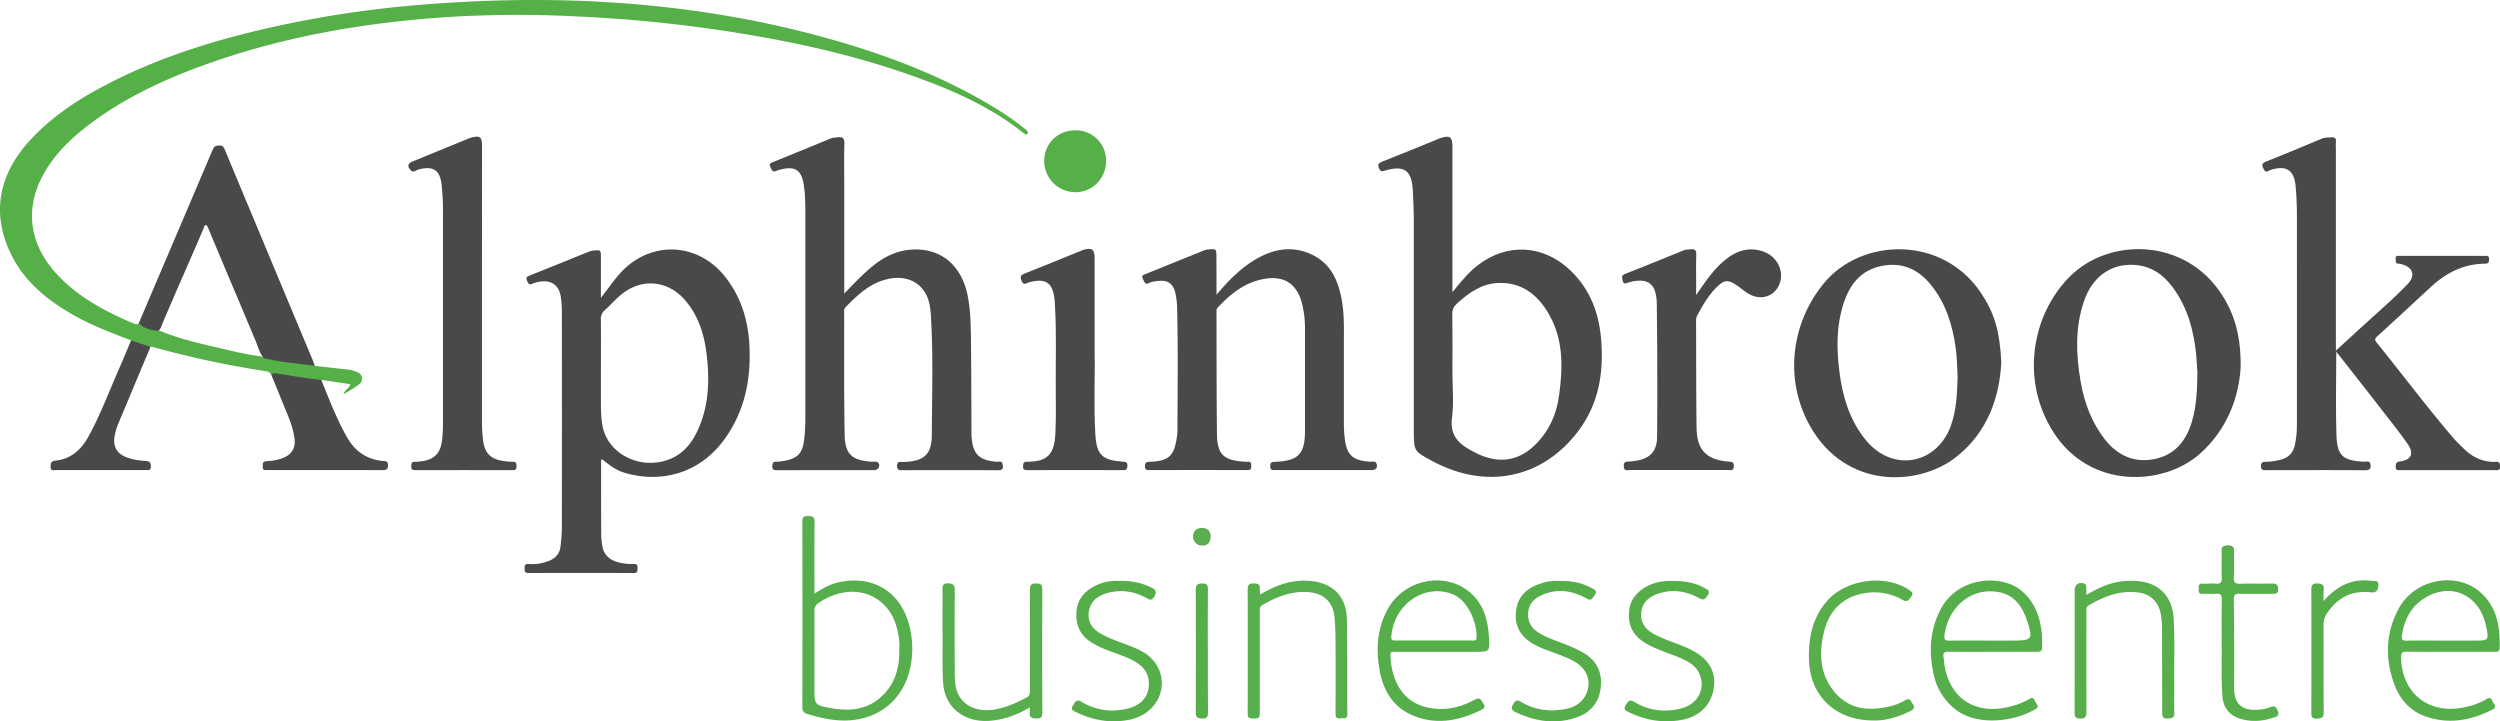 <svg xmlns="http://www.w3.org/2000/svg" viewBox="0 0 1975.73 570.1"><defs><style>.cls-1{fill:#494949;}.cls-2{fill:#54b047;}.cls-3{fill:#57ae4c;}.cls-4{fill:#56ae4b;}.cls-5{fill:#58ae4d;}.cls-6{fill:#57ae4b;}.cls-7{fill:#56ae4a;}.cls-8{fill:#56ae49;}.cls-9{fill:#57ae4a;}.cls-10{fill:#56af4a;}.cls-11{fill:#54af49;}.cls-12{fill:#5aae4e;}</style></defs><g id="Layer_2" data-name="Layer 2"><g id="Layer_1-2" data-name="Layer 1"><path class="cls-1" d="M592.23,272.34c-1.05-19.38-6.55-37.17-18.51-52.79-21.78-28.45-60-30-83.88-3.33-5.34,6-9.71,12.65-14.94,19.07V204c0-6.6,0-6.61-6.63-5.88a9.26,9.26,0,0,0-2.39.57c-15.87,6.4-31.71,12.88-47.62,19.18-2.3.91-2.64,1.78-1.7,4s1.52,3.53,4.21,2.33a23.92,23.92,0,0,1,5.76-1.56c9.16-1.54,15.31,2.74,16.69,12a92.63,92.63,0,0,1,.84,13.43q.07,83.92,0,167.87A151.63,151.63,0,0,1,443,431.78c-.63,5.88-4.19,9.61-9.6,11.65a36.56,36.56,0,0,1-15.69,2.3c-3-.21-3.11,1.26-3.12,3.56s.35,3.58,3.22,3.57q41.47-.17,82.95,0c3,0,3-1.48,3.07-3.7s-.23-3.58-3.14-3.48a40.78,40.78,0,0,1-12.85-1.51c-6.87-2-11.1-6.45-12-13.7a62.16,62.16,0,0,1-.7-7.45q-.14-29.72-.1-59.44c0-.18.44-.36.79-.63,5.22,4.06,10.33,8.35,16.82,10.38,26.68,8.37,59.25,3.07,80.57-27.14C588.91,323.9,593.66,299,592.23,272.34ZM552.74,337c-5.39,13.1-13.61,23.64-28.21,27.42-21.49,5.58-43.75-6.74-48.12-26.74-1.32-6-1.46-12.21-1.49-18.36-.06-9.82,0-19.65,0-29.47,0-12.49.09-25-.06-37.46a8.61,8.61,0,0,1,2.89-7c4.26-4,8.17-8.32,12.59-12.09,16.45-14,37.84-12,51.68,4.64,9.68,11.66,14.23,25.41,16.17,40.14C560.79,298.11,560.57,318,552.74,337Z"></path><path class="cls-2" d="M812,105.67c-1.28,1.56-2.69-.22-3.79-1.08C780.9,83.07,749.38,69.73,716.9,58.44c-45.53-15.83-92.44-26-140-33.41A1130.47,1130.47,0,0,0,452.74,12.84a899.25,899.25,0,0,0-95.88.44c-68.6,4.28-135.77,15.86-200.42,39.91-30.56,11.36-59.75,25.4-85.88,45.19C58.29,107.67,47.05,118.07,38.43,131c-19.64,29.36-17.23,60.32,6.93,86.14,16.86,18,38.18,29.22,60.61,38.62a3.32,3.32,0,0,0,3.7-.33,117.9,117.9,0,0,0,15.18,5.48,5.18,5.18,0,0,0,.53.14l.37.1c14.45,6.14,29.67,9.74,44.88,13.26,12.24,2.83,24.42,6,37,7.39.24,0,.49.06.73.08l.93.1c11.21,1.87,22.4,3.95,33.75,4.78a11.6,11.6,0,0,1,5.82,2.39l26.77,3a7.94,7.94,0,0,1,2,.29c3.29,1.33,7.71,1.58,8.41,6,.66,4.18-3.06,5.95-5.89,7.89-2.58,1.76-5.33,3.27-8.65,5.28.91-3.75,4.47-4.6,5.38-8l-22.94-3.39c-1.69,1.41-3.66,1.31-5.66,1-11.29-1.65-22.55-3.5-33.85-5.09a5.21,5.21,0,0,0-3.85-2.68,771.18,771.18,0,0,1-90.08-19.3,5.31,5.31,0,0,0-1.49,0c-5.72.07-11-1.23-15.34-5.15-16.49-6.22-32.95-12.49-48.2-21.51C36,236,19.14,222,8.93,201.33c-15.69-31.67-10.61-62.7,14.56-90.2,15.47-16.91,34-29.82,54-40.72C123.77,45.12,173.7,30.18,225,19.3A862.08,862.08,0,0,1,336.6,3.45C385.81-.4,435.05-1.24,484.36,2c55,3.61,109.11,12,162.29,26.28C696,41.54,743.68,59.08,787.45,86a205.31,205.31,0,0,1,22.84,16.08C811.37,103,813.24,104.21,812,105.67Z"></path><path class="cls-1" d="M1265.48,269.49c-1.59-21.39-8.46-40.54-24.42-55.8-21.33-20.39-50.19-22-73.41-3.88-7.35,5.74-13.21,12.9-19.81,21.1V116c0-7.91-1.89-9.26-9.64-6.87-.79.25-1.53.64-2.3,1-14.48,5.88-28.92,11.86-43.47,17.55-3.18,1.25-3.91,2.34-2.46,5.61,1.22,2.75,2.49,2.14,4.56,1.53,15.22-4.48,21.17-.27,22,15.59.4,7.31.77,14.63.78,21.95q.09,83.73,0,167.45c0,16.73,0,16.73,14.87,24.7,42.57,22.8,87,13.61,115.24-24C1263.34,319.34,1267.38,295.09,1265.48,269.49Zm-33.41,43.41c-1.94,14-7.28,26.46-17.14,36.9-13,13.83-28.35,17.14-45.78,9.5-2-.87-3.87-1.91-5.79-2.9-10.62-5.54-17.71-12.4-15.84-26.33,1.58-11.77.33-23.92.32-35.9,0-15.31.15-30.62-.1-45.93-.06-3.73,1.2-6.08,3.84-8.48,9.4-8.59,19.58-15.73,32.81-16.14,19-.6,31.62,10.09,40.22,25.57C1235.73,269.21,1235.1,291.06,1232.07,312.9Z"></path><path class="cls-1" d="M667.1,232.12c8.38-8.68,15.66-16.44,24.07-23,11.06-8.66,23.52-13.19,37.63-11.68,18.81,2,31.75,15.29,35.92,36.19,2.42,12.16,2.5,24.5,2.64,36.81.28,24.31.27,48.64.38,73,0,.5,0,1,.07,1.49.9,13.87,5.88,18.83,19.76,20,1.6.14,4.18-1,4.68,1.48s1.27,5.26-3.37,5.23c-25.33-.18-50.66-.11-76-.05-2.52,0-4-.26-3.92-3.43,0-2.94,1.37-3.32,3.67-3.1a13.35,13.35,0,0,0,2,0c15.67-.58,21.74-5.94,21.79-21.52.11-31.63,1.19-63.29-.79-94.91a59.39,59.39,0,0,0-1.11-8.41c-3.27-15.63-16.53-23.44-33-19.68-14.06,3.21-23.91,12.6-33.48,22.45a4.19,4.19,0,0,0-.89,3.26c.07,32.49-.24,65,.39,97.46.3,15.52,6,20.23,21.59,21.19,1.73.11,3.86-.65,5.12,1.05,1.68,2.29-.3,5.6-3.31,5.6-25.67,0-51.33,0-77,.05-2.36,0-3.65-.29-3.59-3.17.05-2.53.72-3.69,3.33-3.51a15.87,15.87,0,0,0,3-.26c14-1.8,17.92-5.85,19.15-20.06.36-4.14.61-8.29.61-12.44q.06-79.73,0-159.46c0-9.3.18-18.67-1.45-27.88-1.85-10.49-7.1-13.63-17.54-10.95a22.52,22.52,0,0,0-3.83,1.13c-3.32,1.52-3.8-1-4.82-3.1-1.19-2.45.2-3,2.09-3.81q22.88-9.28,45.7-18.7c1.73-.71,3.57-.63,5.37-.88,4-.54,5.46.74,5.35,5-.31,11.33-.11,22.66-.11,34v84.64Z"></path><path class="cls-1" d="M1846.32,278c0,22.77-.52,44.26.17,65.71.53,16.61,5.08,20.27,21.83,21.18,1.73.09,4.32-1.08,4.94,1.77.73,3.3-.08,5-4.25,5-20.66-.23-41.33-.11-62-.11-5.5,0-11-.07-16.5.05-2.38,0-3.63-.35-3.64-3.21,0-2.69.9-3.36,3.42-3.43a52.48,52.48,0,0,0,12.32-1.7c6.08-1.62,9.67-5.47,11-11.59a74.41,74.41,0,0,0,1.62-16.35q.06-82,0-163.95c0-8-.25-16-1-23.95-1.18-13.17-7.44-17.06-20-13.06-1.57.5-3.34,2.72-5-.3s-2.42-4.84,1.9-6.52c14.7-5.74,29.24-11.92,43.81-18,2.42-1,4.88-.78,7.36-1,2.74-.22,4.08.57,3.73,3.55a43.86,43.86,0,0,0,0,5v160l20.11-18.42c12.27-11.24,24.93-22.07,36.51-34.05,6.52-6.75,4.44-13.43-4.67-15.79a6.46,6.46,0,0,0-1.94-.43c-3.25.21-2.61-2.06-2.74-4-.19-2.85,1.82-2.18,3.33-2.18q33.5,0,67,0c1.88,0,3.54-.31,3.48,2.66,0,2.55-.62,3.49-3.28,3.51-16.5.15-30.25,6.93-42.17,17.89-14.34,13.18-28.56,26.48-43,39.56-2,1.82-2,2.86-.47,4.78,20.42,25.23,39.84,51.26,61,75.9,2.16,2.52,4.64,4.76,7,7.15,7.17,7.4,15.72,11.72,26.2,11.32,3.13-.13,3.35,1.22,3.42,3.76.07,2.75-1.29,2.81-3.35,2.81q-37.74-.06-75.49,0c-1.8,0-3.74.44-3.64-2.55.07-2.31,0-3.81,3.16-4.28,9.37-1.4,11.62-6.29,6-14.23C1895.09,340,1887,330,1879.16,319.86c-9.28-12-18.66-23.87-28-35.8C1849.75,282.28,1848.33,280.51,1846.32,278Z"></path><path class="cls-1" d="M961.39,232.88c10.13-11.95,20-21.79,32.38-28.75,13.67-7.69,28-9.88,42.55-3.13,16.06,7.43,21.85,21.92,24.41,38.16,1.71,10.89,1.31,21.91,1.33,32.89,0,21,0,42,0,63a104.38,104.38,0,0,0,.58,10.45c1.47,14.11,6.15,18.48,20.32,19.39,1.62.11,3.81-.85,4.78,1.32,1.35,3-.27,5.29-3.69,5.29q-38,0-76,0c-2.21,0-4.21.38-4.19-3.13,0-3.16,1.41-3.31,3.91-3.41,18.28-.68,23.54-6.2,23.55-24.51q0-40.72,0-81.45a81.3,81.3,0,0,0-2.15-18.31c-3.81-16.28-14.17-23.18-30.55-20.19-15,2.75-26.11,11.82-36.22,22.5-1.22,1.29-1,2.76-1,4.2.07,32,0,64,.36,95.95.18,15.83,5.22,20.61,21,21.65a15,15,0,0,0,3,.17c3-.44,3,1.28,3.11,3.54.08,2.48-.84,3-3.16,3q-38.49-.1-77,0c-2.13,0-3.8.08-3.82-3s1.1-3.44,3.77-3.55c15-.59,19.19-4.45,21.4-19.4a34.53,34.53,0,0,0,.46-5c.14-32.31.5-64.63-.24-96.94a59.46,59.46,0,0,0-1.26-11.38c-1.88-8.47-6.19-11.28-14.83-10.08-2,.28-4.11.45-5.8,1.36-3.63,1.95-3.91-.74-5.09-2.91-1.58-2.9.37-3.37,2.27-4.14q22.65-9.15,45.31-18.31a12.56,12.56,0,0,1,3.3-.95c7.13-.72,7.14-.7,7.15,6.44C961.4,212.92,961.39,222.19,961.39,232.88Z"></path><path class="cls-1" d="M1565.57,231.5c-30.58-45.67-94.43-43.66-124.07-7.77-25.79,31.21-32,76-10.86,113.31,28.45,50,85.75,47.36,115.28,24.14,25.75-20.25,34.4-48.62,35.7-75.05C1580.4,260.89,1575.72,246.65,1565.57,231.5Zm-23.78,104.83c-11,30.64-45.65,37.09-66.66,12.16-12.61-15-18.42-33.05-21.1-52.06s-3.09-38.2,3-56.84c4.87-15,13.8-26.21,30.14-29.45,16-3.16,28.8,2.61,38.8,14.94,11.79,14.54,17.1,31.73,19.62,50,1,7.61,1.19,15.26,1.48,22.91C1546.67,310.94,1546.25,323.9,1541.79,336.33Z"></path><path class="cls-1" d="M1756,233c-28.93-45.12-89.46-45.86-120.81-13.89-29.84,30.44-38.43,82.07-12.18,122.77,29.16,45.2,86.93,42.13,115.57,16.73,22.26-19.76,30.85-45.75,32.19-68.34C1771,265.47,1766,248.6,1756,233Zm-24.09,101.27c-4.59,14.7-13.61,25.33-29.11,28.5-16,3.27-29.15-2.66-39.15-15.3-10.68-13.49-16.46-29.23-19.35-46-3.66-21.19-4.43-42.42,2.55-63.17,6.43-19.15,20.75-29.72,39-29,13.67.56,23.83,7.53,31.65,18.33,11.37,15.71,16.27,33.67,18.1,52.65.44,4.47.64,9,1,14C1736.43,307.46,1736.05,321.1,1731.92,334.29Z"></path><path class="cls-1" d="M380.9,227.58q0,53.47,0,106.94a119.07,119.07,0,0,0,.81,12.94c1.16,10.55,6,15.49,16.37,16.88a38.87,38.87,0,0,0,7,.54c2.95-.15,3,1.43,3.1,3.68.09,2.56-1,3-3.26,3q-38.24-.09-76.47,0c-2.07,0-3.52-.17-3.42-2.88.08-2.25.13-4,3.1-3.68a13.17,13.17,0,0,0,2.49-.18c12.56-1,17.81-6.13,18.93-18.66.33-3.65.52-7.31.53-11q0-82.95,0-165.91A201.12,201.12,0,0,0,349,145.82c-1.38-11.69-7-14.94-18.47-11.82-1.8.49-3.71,2.81-5.87.58-3-3.11-2.5-5.36,1.61-7.05q21.67-8.9,43.36-17.76a21.8,21.8,0,0,1,2.32-.9c7.47-2,9-.84,9,6.78Z"></path><path class="cls-1" d="M1340.38,233.23C1347.5,223,1354,213,1363.5,205.31c8.3-6.72,17.57-10.12,28.33-7.09,11.1,3.12,17.74,13.69,15.18,24s-12.72,15.38-22.52,11.24c-4.53-1.91-8-5.3-12-8-7-4.64-9.84-4.34-15.73,1.43-6.64,6.5-11.14,14.46-15.5,22.52a8.73,8.73,0,0,0-.86,4.35c.12,28.14,0,56.29.4,84.44.24,17.44,7.7,25,25.08,26.6,2.27.22,4.45-.18,4.34,3.59-.12,4-2.57,3.07-4.7,3.07q-38.73,0-77.48,0c-2,0-4.63,1.14-4.78-3s2.34-3.49,4.72-3.72c1.82-.17,3.63-.42,5.43-.71,10.55-1.69,16-7.56,16.15-18.23.24-19,.2-38,.16-57,0-16.32-.23-32.64-.38-49a39.35,39.35,0,0,0-.32-4.47c-1.27-10.75-6.63-14.84-17.34-13.17-1.64.26-3.25.72-4.86,1.14-1.79.47-3.63,2-4.41-1.48-.57-2.51-1.23-4.14,2-5.39,15.48-6.08,30.87-12.35,46.26-18.63,1.79-.73,3.58-.53,5.38-.76,3.36-.44,4.61.59,4.5,4.25-.27,9-.08,18-.08,27Z"></path><path class="cls-1" d="M248.81,289.1c-11.71-1.69-23.53-2.5-35.14-4.92l-4.78-1,0,0a13.23,13.23,0,0,1-1.29-1.42c-2.65-3.31-3.61-7.51-5.19-11.32-12.19-29.31-24.69-58.5-36.89-87.81-.69-1.66-1.2-3.45-2.51-4.86-1.8.18-1.73,1.81-2.19,2.89-10.79,25.4-22.17,50.54-32.83,76-.65,1.56-1,3.43-2.59,4.36a3.76,3.76,0,0,1-.73.33c-5.64-.35-10.87-1.74-15-5.95Q139,186.65,168.28,117.89c1.12-2.62,2.67-2.76,5-2.89,2.49-.14,3.43,1,4.29,3.09q34.64,83,69.35,166C247.58,285.71,248.17,287.42,248.81,289.1Z"></path><path class="cls-1" d="M865.08,278.23c.42,18.61-.85,41.93.57,65.2,1,16.06,5.36,20.19,21.45,21.41,2.3.17,4,.13,3.88,3.43-.14,2.67-.91,3.29-3.46,3.28q-37.71-.14-75.42,0c-2.31,0-3.74-.16-3.58-3.11.13-2.33.34-3.54,3.19-3.53,16.29,0,21.63-6,22.37-22.62.54-12,.36-24,.28-35.94-.16-21.63.64-43.27-.63-64.88-.09-1.66-.14-3.33-.34-5-1.62-13.34-7-16.82-20.1-13.39-1.84.48-4.33,3.13-6-1.24-1.3-3.43-.56-4.45,2.53-5.68,14.68-5.78,29.28-11.8,43.9-17.73.77-.31,1.51-.71,2.3-.94,7-2,9.05-.48,9.05,6.64C865.08,227.27,865.08,250.41,865.08,278.23Z"></path><path class="cls-1" d="M214.35,296.12c2.17-2,4.64-.88,7-.54,10.84,1.56,21.6,3.75,32.54,4.62,6.28,15.5,12.2,31.15,20.58,45.73,6.26,10.9,15.41,17.08,27.94,18.38,1.75.18,4-.3,4.19,2.94.21,3.68-1.22,4.34-4.56,4.32-22.8-.14-45.61-.07-68.41-.08-7.5,0-15,0-22.48,0-1.86,0-3.7.33-3.51-2.63.13-2.2-.33-4.25,3-4.4a41.3,41.3,0,0,0,12.22-2.22c7.48-2.73,10.85-7.81,9.89-15.71-1.24-10.2-5.83-19.34-9.56-28.74C220.29,310.55,217.29,303.35,214.35,296.12Z"></path><path class="cls-3" d="M719,495.93c-6.32-27.67-28.53-41.81-56.17-35.78-6.72,1.47-12.61,4.88-19.18,9,0-19.65-.13-38.29.1-56.94,0-4.32-2.09-4.21-5.19-4.36-3.53-.18-4.48,1.05-4.48,4.51q.15,73.2,0,146.38c0,2.94.86,4.49,3.73,5.4,9.57,3,19.23,5.25,29.35,5.28,24.81.08,44.44-14.13,51.13-37.47A71.45,71.45,0,0,0,719,495.93Zm-8.29,17.95c.2,14-3.44,26.71-14,36.52C685.28,561,671.45,562.26,657,559.69c-13.4-2.38-13.36-2.59-13.36-16.32,0-20.13.08-40.26,0-60.38a6.88,6.88,0,0,1,3.38-6.51c16.43-11.24,35.72-11.89,49.12-.81,9.79,8.09,13.39,19.48,14.57,31.73C710.86,509.54,710.68,511.72,710.68,513.88Z"></path><path class="cls-4" d="M1961,468.77c-19-17.62-52.47-11.54-65.27,12.06-10.6,19.52-11,40.18-3.2,60.77,4.44,11.65,12.58,20.54,24.62,24.69,18.23,6.28,35.7,3.08,52.52-5.48,2.72-1.38,2.72-3.09,1-5.06-1.43-1.65-1.38-5.87-5.52-3.3a52.85,52.85,0,0,1-15.26,6c-29,7.33-51.52-9.37-52.39-38.75-.11-3.86,1.06-4.76,4.73-4.68,11.32.22,22.65.08,34,.08h35c2,0,4.09.25,4.2-2.79C1975.93,496,1973.6,480.48,1961,468.77Zm-6.15,37.48h-23.46c-9.82,0-19.64-.11-29.46.06-3.37.06-4.15-.86-3.64-4.29,2-13.71,8.28-24.56,20.79-31,19.94-10.28,40.43.18,45.43,23C1967.17,506.25,1967.17,506.25,1954.82,506.25Z"></path><path class="cls-4" d="M1102.59,515.15c11.65,0,23.31,0,35,0h28c11.65,0,11.84,0,11.13-11.73-.81-13.48-4.28-26.16-15-35.27-19.8-16.85-52-10.31-64.91,13-8.42,15.24-9.57,31.67-6.58,48.44,2.76,15.5,10.11,28.47,24.91,35.21,18.61,8.46,37,5.23,54.81-3.4,2.23-1.08,4.67-2.16,2.25-5.47-1.76-2.43-2.17-5.45-6.79-2.93-12.67,6.91-26.29,9.44-40.46,5.27-19.35-5.68-25.78-24.88-26.1-40.65C1098.73,514.54,1100.9,515.16,1102.59,515.15Zm-3.07-11.94c1.89-25.92,26.88-42.71,49.11-33.34,11.33,4.77,18.9,22.06,18.24,34.29-.15,2.67-2.21,2-3.71,2-10,.06-20,0-30,0v0c-10,0-20,0-30,0C1101.1,506.27,1099.29,506.34,1099.52,503.21Z"></path><path class="cls-4" d="M1539.74,515.06c11.66.16,23.32.07,35,.07s23.32-.07,35,0c2.9,0,4.32-.74,4.11-3.91-.23-3.48.14-7-.21-10.48-1.35-13.31-5.59-25.24-16.38-34.11-15.8-13-50-10.86-63.43,14.59-8.9,16.83-9.68,34.68-5.4,52.91a47.11,47.11,0,0,0,16.45,26.11c16.72,13.81,46.74,10.4,63.78.15,3.14-1.88,1.17-3.65.12-5.27s-1.35-4.95-4.84-2.83a56.31,56.31,0,0,1-15.73,6.21c-25.61,6.41-45.35-5-50.92-29.63-.73-3.23-.87-6.58-1.36-9.87C1535.43,516,1536.66,515,1539.74,515.06Zm-3.06-12.85c2.48-21.33,20.43-38.68,43.35-34.17,12,2.36,18.07,11.14,21.69,21.83,5.23,15.46,4.46,16.37-11.44,16.37h-20c-10,0-19.95-.09-29.92.06C1537.27,506.35,1536.33,505.22,1536.68,502.21Z"></path><path class="cls-5" d="M813.65,559.12c-10.15,6-20.3,9.67-31.52,10.52-19.36,1.46-35.45-9.75-36.78-30-.84-12.83-.31-25.64-.46-38.45-.13-11.5,0-23,0-34.48,0-3.11-.45-5.76,4.41-5.66,4.35.09,5.26,1.63,5.24,5.56-.14,21.15-.11,42.3,0,63.46a67,67,0,0,0,.71,12.44c2.57,13.44,14.77,20.71,30.22,18.27,9.16-1.44,17.47-5.19,25.65-9.4,3.14-1.62,2.87-4.09,2.87-6.73,0-26.15.08-52.3-.09-78.45,0-4,1.12-5.14,5.06-5.11,3.73,0,4.8,1.13,4.78,4.87q-.21,48.47,0,96.94c0,3.62-.84,5-4.71,4.93s-5.73-.93-5.1-5.05A23,23,0,0,0,813.65,559.12Z"></path><path class="cls-3" d="M995.91,469.79c8.45-4.82,16.84-8.78,26.17-10.18a53.36,53.36,0,0,1,16.92-.07c15.79,2.71,25.07,13.06,25.43,29.78.55,25,.17,50,.38,74.95,0,4.75-3,3-5.35,3.4-3.12.49-4-.75-4-3.81q.16-29,0-58c0-6-.3-12-.79-17.95-1-11.86-8.49-19-20.37-19.95-13.41-1.09-25.14,3.55-36.44,10.07-2.69,1.55-2.27,3.75-2.27,6q0,39,0,77.95c0,5.82-.42,6-6.24,5.78-2.77-.12-3.31-1.38-3.3-3.75q.06-49.22,0-98.44c0-3.43,1.25-4.62,4.71-4.48,3.08.13,5.3.39,4.84,4.28A27,27,0,0,0,995.91,469.79Z"></path><path class="cls-6" d="M1648.82,470.11c9.08-5.16,17.43-9.21,26.82-10.51a58.15,58.15,0,0,1,16.92,0c15,2.32,24.26,13.06,25.2,28.41,1.1,18,.33,35.94.55,53.91.09,7.16-.17,14.32.07,21.47.15,4.25-2.22,4.31-5.36,4.44-3.32.14-4.26-1.09-4.25-4.31,0-22-.09-44-.13-65.93a69.07,69.07,0,0,0-.91-11.92c-1.72-9.85-8-16.16-17.84-17.44-14.48-1.89-27.15,3.13-39.3,10.25-2.34,1.37-1.71,3.37-1.71,5.25q-.06,39.45,0,78.91c0,3.38-.54,5.2-4.54,5.24-3.7,0-4.83-1-4.81-4.79.13-32.3.06-64.6.07-96.9,0-4.39,3.88-6.66,7.95-4.8,1.17.53,1.21,1.46,1.23,2.44C1648.85,465.61,1648.82,467.41,1648.82,470.11Z"></path><path class="cls-1" d="M103.59,269l15.33,5.14q-12.72,30.3-25.42,60.62a47.29,47.29,0,0,0-3,10.53c-1.19,7.21,1.72,12.79,8.43,15.67,5.26,2.25,10.9,3,16.54,3.39,3.14.19,3.75,1.51,3.76,4.37,0,3.31-2,2.77-4,2.77q-35.47,0-70.95,0c-1.71,0-4.24,1.08-4.26-2.44,0-2.75.12-4.68,3.71-5,12.33-1.3,20.36-8.46,26.19-19.08,9.7-17.67,16.63-36.55,24.77-54.9C97.81,283.05,100.64,276,103.59,269Z"></path><path class="cls-7" d="M884.73,459.13a51.8,51.8,0,0,1,25.19,5.17c3.58,1.75,4.74,3.82,2,7.73-2.1,3-3.68,1.76-5.7.65-9.1-5-18.79-6.77-28.93-4.53-7.8,1.72-14.55,5.29-16.56,13.94-1.67,7.17,1.13,13.52,7.47,17.61,6.62,4.27,14.11,6.64,21.39,9.48,7.6,2.95,15.48,5.7,21.1,11.92,15.45,17.08,5.82,42.78-17.86,47.65-14.68,3-28.79.66-42.21-5.87-2.07-1-5-1.76-2.65-5.35,1.75-2.67,2.45-5.46,6.89-2.79,11,6.61,23.13,8.19,35.62,5.45,10-2.19,16.16-8.39,17.21-16.47,1.28-9.79-2.52-16.52-12.31-21.74-6.19-3.3-12.88-5.39-19.41-7.86a80.42,80.42,0,0,1-13.06-6.19c-9-5.44-12.78-13.55-12.21-23.95.54-9.86,5.92-16.36,14.26-20.71A36.31,36.31,0,0,1,884.73,459.13Z"></path><path class="cls-7" d="M1232.28,459.13c9.24-.3,17.82,1.3,25.71,5.74,2,1.13,4.86,2,2.23,5.47-1.77,2.33-2.19,5-6.47,2.6-11.6-6.5-23.86-8.13-36.31-2.11-5.58,2.7-9.28,6.95-9.72,13.46-.47,7,2.52,12.19,8.43,15.81,8.15,5,17.44,7.36,26.08,11.23a89,89,0,0,1,9.37,4.68c10,5.93,14.5,14.74,13.53,26.34-1,12.5-7.82,20.74-19.4,24.68-16.68,5.68-32.79,3.05-48.38-4.44-3-1.44-3.25-3.19-1.59-5.92,1.53-2.5,2.6-4.23,6-2.16,11.36,6.83,23.7,8.37,36.57,5.56,9.52-2.08,15.6-8.47,16.89-17.4,1.17-8.14-3.14-15.57-11.65-20.23-8.94-4.9-18.9-7.33-28.11-11.59-13.94-6.45-19.78-16.79-16.86-30.76,2.53-12.11,11.77-17,22.47-20A36.43,36.43,0,0,1,1232.28,459.13Z"></path><path class="cls-8" d="M1320.85,459.11c10.11-.13,18.58,1.24,26.32,5.65,2,1.16,4.8,2.09,2.48,5.58-1.8,2.7-2.81,4.59-6.79,2.39-10.12-5.6-21-7.35-32.25-3.62-7.45,2.48-13,7.16-13.59,15.51-.59,7.89,3.75,13.11,10.48,16.66,7.09,3.74,14.71,6.2,22.11,9.17a83.76,83.76,0,0,1,7.71,3.53q20.13,10.53,17,30.21c-2.08,13.23-11.45,22.36-25.77,24.83a65.45,65.45,0,0,1-40.79-6c-2.16-1.06-5.4-1.74-3-5.68,1.8-2.94,2.87-5.05,7-2.54,11.35,6.88,23.83,8.27,36.58,5.12,13.6-3.36,19.9-15.65,14.65-27.54-1.88-4.28-5.19-7.24-9.19-9.5-6.55-3.72-13.75-5.88-20.7-8.64-3.09-1.22-6.18-2.5-9.14-4-13.18-6.65-18-15.32-16.27-28.84,1.29-10,10.18-18.3,22.57-21.27A40.83,40.83,0,0,1,1320.85,459.11Z"></path><path class="cls-9" d="M1480.67,569.38c-30.25.13-50.31-19.61-51.07-48-.45-17,2.58-32.67,14-46.1,14.79-17.45,46.21-21.91,65.3-8.94,1.92,1.3,3.61,2.55,1.55,5.08-1.7,2.09-2.59,5-6.53,2.83a45,45,0,0,0-30.82-5.39c-17.65,3.16-27.91,14.52-31.78,31.18-3.83,16.49-3.16,32.84,8.48,46.79,11.17,13.39,25.78,15.17,41.73,11.82a42.53,42.53,0,0,0,14-5.19c4-2.48,4.56.74,6.15,2.9,2,2.78.59,4.27-1.73,5.45C1500.1,566.8,1489.78,569.66,1480.67,569.38Z"></path><path class="cls-10" d="M1755.77,510.57c0-12.32-.1-24.65.07-37,0-3.2-.81-4.53-4.16-4.32-3.65.22-7.34-.1-11,.05-3,.12-3.15-1.61-3.09-3.82s-.27-4.43,3.16-4.25,6.7-.3,10,.06c4.4.48,5.31-1.4,5.11-5.38-.31-6.15-.07-12.32-.09-18.49,0-3.29-.78-6.34,4.73-6.4,5.77-.06,5.06,3.16,5,6.67,0,6.16.26,12.35-.12,18.49-.27,4.34,1.35,5.29,5.37,5.14,8.16-.29,16.33.08,24.49-.15,3.5-.1,5.11.63,5.16,4.53s-2.31,3.6-4.88,3.59c-8.49,0-17,.12-25.49-.06-3.32-.07-4.68.71-4.65,4.38.2,23.16.37,46.31.17,69.47-.14,16.32,9.7,19.06,21.77,17.52a24.22,24.22,0,0,0,6.75-1.68c3.55-1.57,4.89-.22,6.11,3.08,1.38,3.72-.94,4.31-3.36,5.12-8.56,2.86-17.23,3.61-26,1s-13.69-8.53-14.42-17.65C1755.36,537.23,1755.94,523.89,1755.77,510.57Z"></path><path class="cls-2" d="M850.19,103a23.77,23.77,0,0,1,23.91,24.66c-.29,13.8-11,24.39-24.58,24.23a24.7,24.7,0,0,1-24.27-25.19C825.5,113.06,836.28,102.81,850.19,103Z"></path><path class="cls-7" d="M1836.31,475c10.53-11.92,22.52-18.11,38.06-15.94,2.14.3,5.69-.76,5.25,3.41-.36,3.43-1.11,6.22-6,5.65-14.77-1.73-26.2,4.06-34.46,16.4a15.72,15.72,0,0,0-2.88,9.27c.12,23,0,45.93.14,68.9,0,4.35-1.57,5.11-5.49,5.23-4.37.12-4.3-2.13-4.3-5.21q.08-48.2,0-96.37c0-3.63.5-5.34,4.76-5.22,3.88.11,5.46,1.07,5,5.09A83.09,83.09,0,0,0,1836.31,475Z"></path><path class="cls-11" d="M954.6,514.56c0,16.13-.1,32.27.08,48.4,0,3.68-.94,4.94-4.74,4.89S945,566.72,945,563q.16-48.4,0-96.82c0-3.87,1.19-5.06,5.15-5.05s4.49,1.6,4.45,5c-.17,16.14-.07,32.27-.07,48.41Z"></path><path class="cls-12" d="M956.72,424.53c-.21,4.44-2.64,6.78-6.87,6.62a7.15,7.15,0,0,1-7-7.44c.16-4.25,3.11-6.74,7.66-6.45C954.75,417.52,956.94,420.1,956.72,424.53Z"></path></g></g></svg>